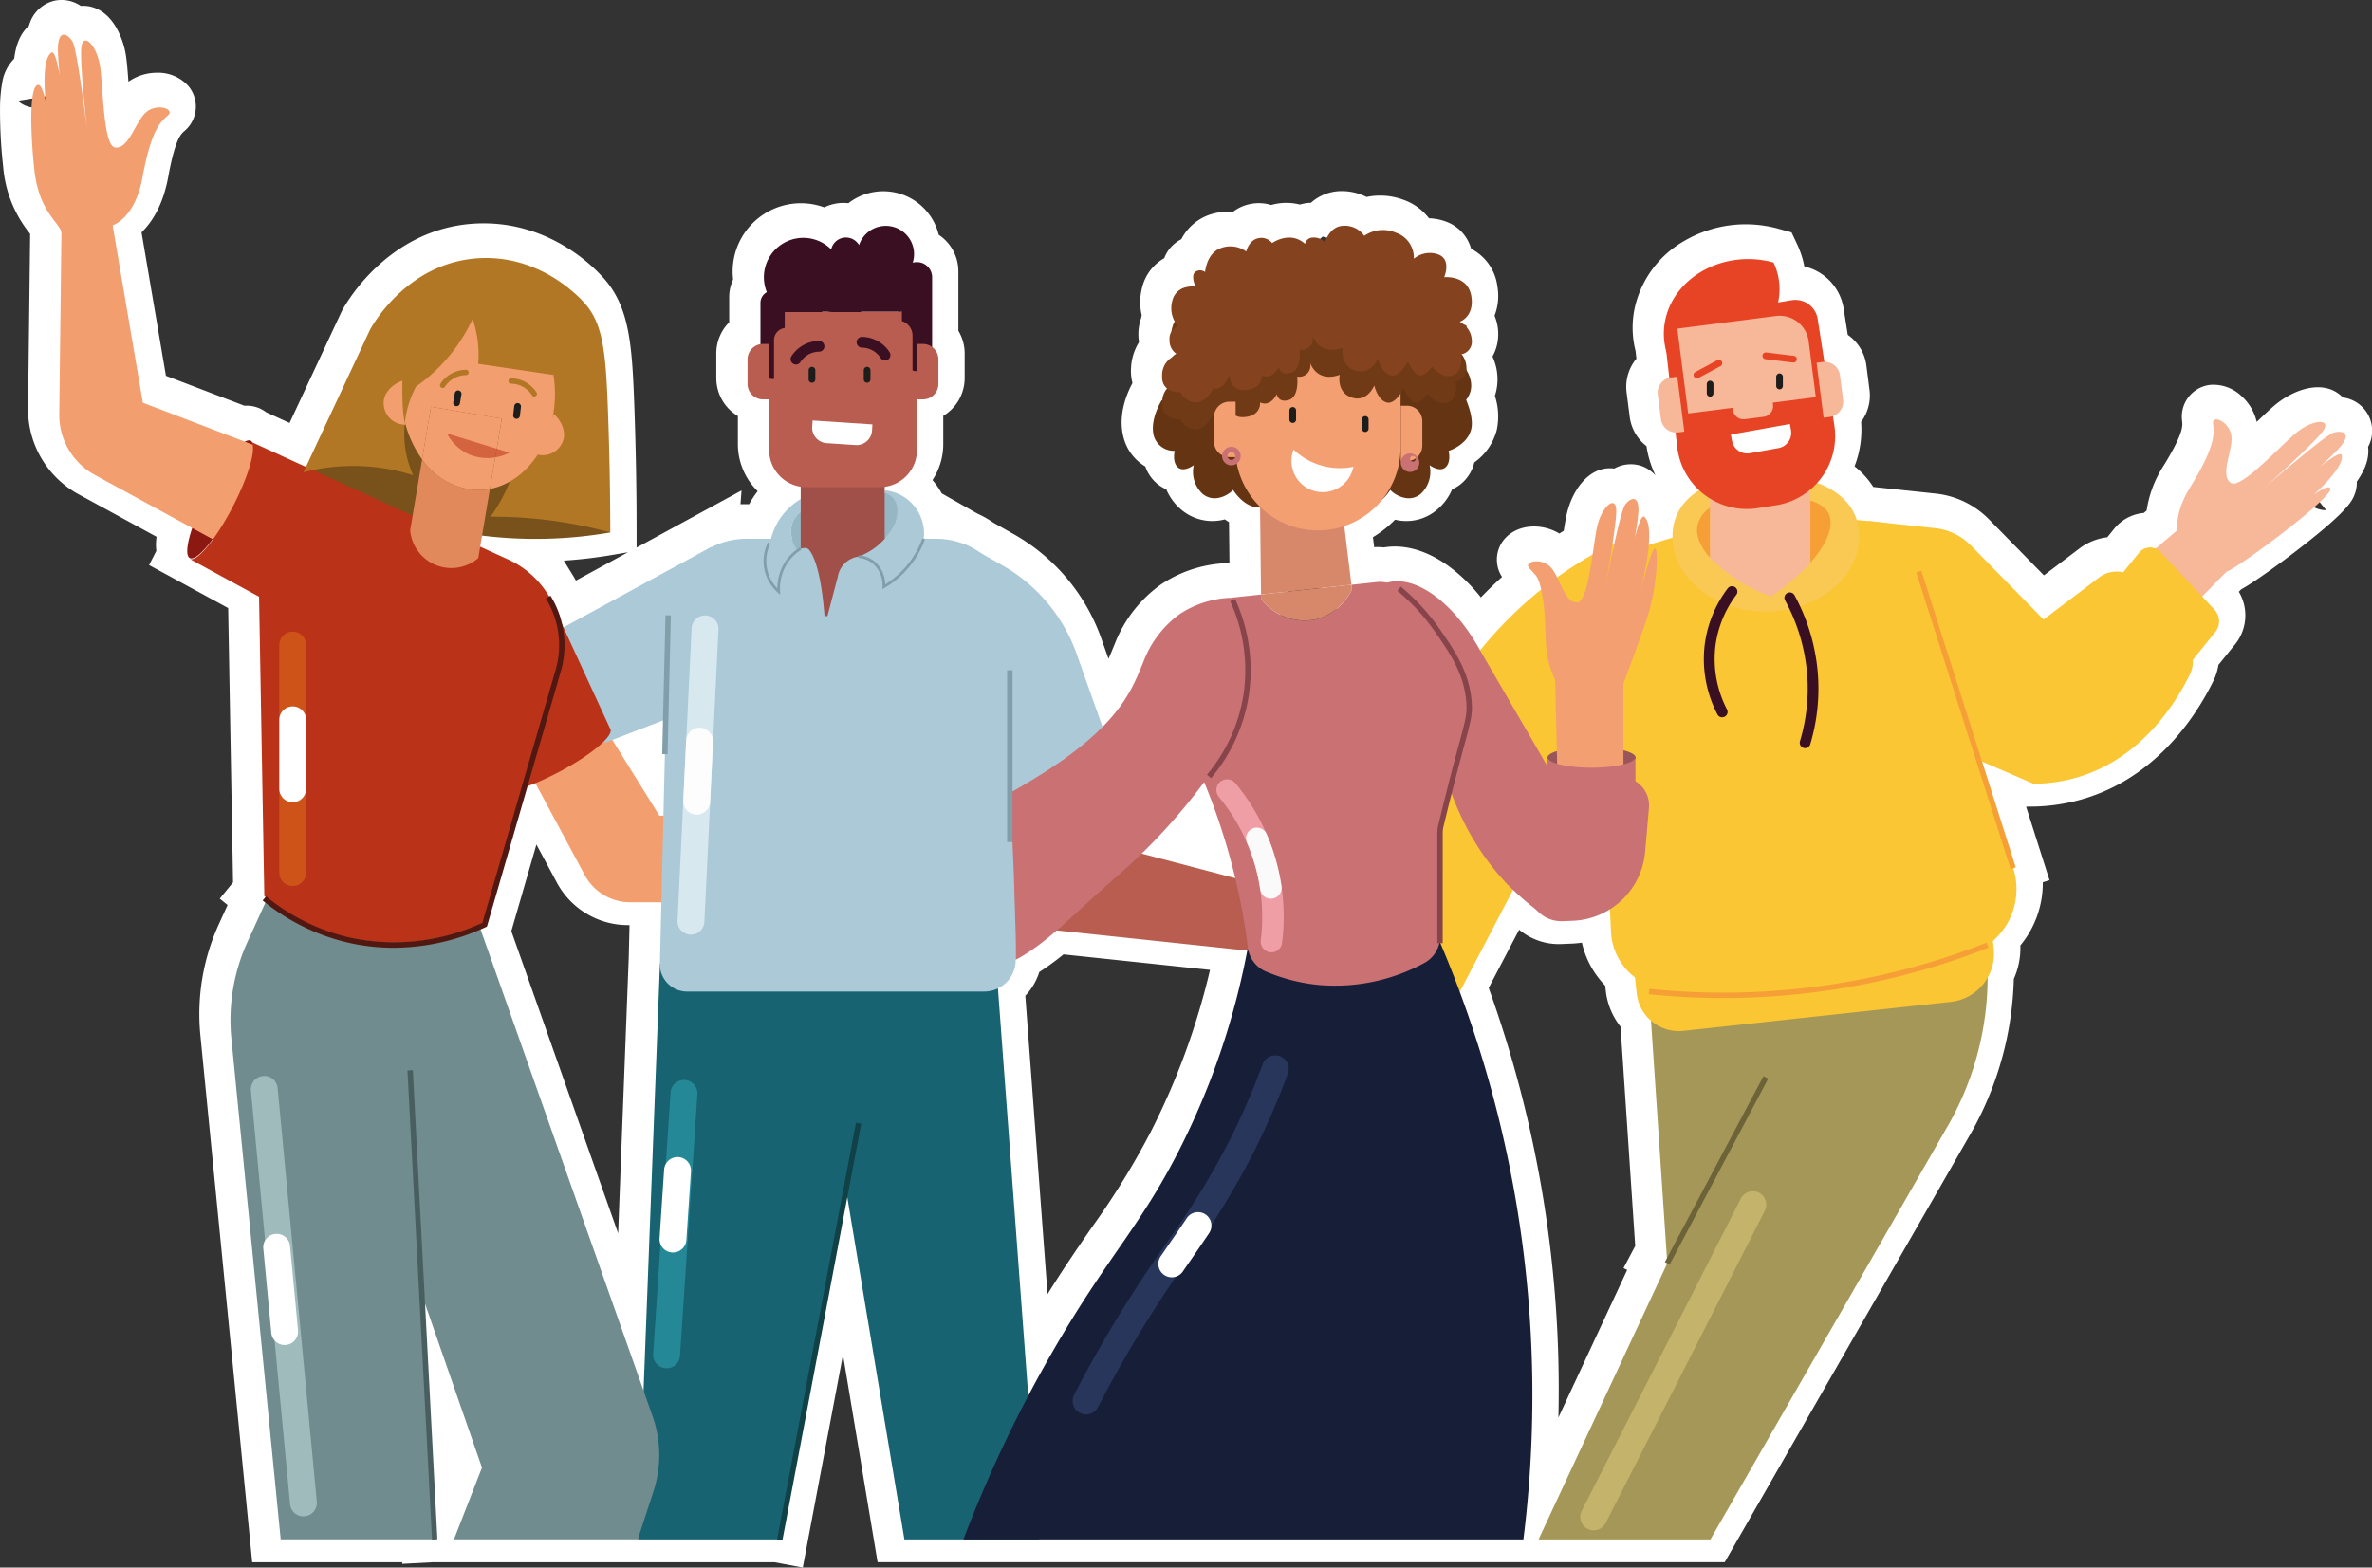 <svg id="Group_13591" data-name="Group 13591" xmlns="http://www.w3.org/2000/svg" xmlns:xlink="http://www.w3.org/1999/xlink" width="425.97" height="281.573" viewBox="0 0 425.97 281.573">
  <rect x="0" y="0" width="425.97" height="281.573" fill="#333333" stroke="none"/>
  <defs>
    <clipPath id="clip-path">
      <rect id="Rectangle_9528" data-name="Rectangle 9528" width="425.97" height="281.573" fill="none"/>
    </clipPath>
    <clipPath id="clip-path-3">
      <rect id="Rectangle_9520" data-name="Rectangle 9520" width="11.24" height="4.444" fill="none"/>
    </clipPath>
  </defs>
  <g id="Group_13590" data-name="Group 13590" clip-path="url(#clip-path)">
    <g id="Group_13589" data-name="Group 13589" transform="translate(0 -0.001)">
      <g id="Group_13588" data-name="Group 13588" clip-path="url(#clip-path)">
        <path id="Path_24207" data-name="Path 24207" d="M144.163,281.57l-5.073-.959H77.777l-5.54.291-.012-.291H45.291l-9.308-94.651A38.954,38.954,0,0,1,39.3,166.006l1.57-3.443-1.407-1.15,2.388-2.913-.878-49.279-14.2-7.726,1.3-2.539a9.524,9.524,0,0,1-.022-1.981q.022-.27.062-.558L14.133,88.795a17.4,17.4,0,0,1-9.091-15.52l.374-31.268-.047-.059a21.86,21.86,0,0,1-4.8-12.027A90.577,90.577,0,0,1,.006,19.458,26.558,26.558,0,0,1,.4,14.839a7.765,7.765,0,0,1,2.149-4.3C2.893,7.8,3.754,5.9,5.208,4.619A6.2,6.2,0,0,1,9.762.133a6.15,6.15,0,0,1,4.748.93q.146-.01.294-.015c1.41-.034,4.077.436,6.1,3.949a14.82,14.82,0,0,1,1.775,5.414c.157,1.179.269,2.677.386,4.264a8.917,8.917,0,0,1,5.03-1.613,7.338,7.338,0,0,1,5.669,2.31,5.749,5.749,0,0,1-.591,8.119l-.119.1c-.563.5-1.611,1.434-2.835,8.148-.924,5.07-2.908,8.152-4.8,10L29.8,67.5l14.1,5.38a5.754,5.754,0,0,1,3.047.63,5.556,5.556,0,0,1,.847.539L52,75.969,61.372,55.9l.055-.1c.317-.6,7.954-14.826,24.01-15.649,12.085-.616,20.073,6.74,22.316,9.112,5.249,5.3,5.743,12.123,6.161,23.7.26,7.176.4,14.446.406,21.609v3.787L133.164,88.1l-.186,2.472c.224-.009.448-.012.673-.012h.882a17.037,17.037,0,0,1,1.532-2.334q-.344-.344-.661-.7a11.842,11.842,0,0,1-2.892-7.747V74.728a7.934,7.934,0,0,1-3.877-6.815V63.5a7.9,7.9,0,0,1,2.316-5.612V53.353a7.353,7.353,0,0,1,.706-3.143,12.256,12.256,0,0,1,16.368-12.965,7.8,7.8,0,0,1,3.443-.8,7.959,7.959,0,0,1,.887.05,10.243,10.243,0,0,1,16.226,5.681,7.873,7.873,0,0,1,3.526,6.563V59.42a7.919,7.919,0,0,1,1.131,4.071V67.9a7.933,7.933,0,0,1-3.844,6.795v5.067a11.782,11.782,0,0,1-1.937,6.473,13.077,13.077,0,0,1,1.656,2.384l6.416,3.638a18.8,18.8,0,0,1,2.84,1.61l3.96,2.238a34.947,34.947,0,0,1,15.441,18.562l1.3,3.667c.249-.56.477-1.109.7-1.656q.172-.423.344-.832l.072-.172a23.616,23.616,0,0,1,8.322-10.71,22.831,22.831,0,0,1,11.641-3.806c.15-.022.3-.043.446-.059l.193-.021-.081-7.287c-.256-.157-.506-.323-.745-.5a8.651,8.651,0,0,1-7.787-1.711,9.739,9.739,0,0,1-2.732-3.689,6.6,6.6,0,0,1-1.792-1.141,6.994,6.994,0,0,1-1.97-2.958,8.509,8.509,0,0,1-3.96-5.42c-.983-4,.739-7.886,1.651-9.567a8.719,8.719,0,0,1-.257-2.765,9.628,9.628,0,0,1,1.434-4.583,8.655,8.655,0,0,1-.112-1.713,8.461,8.461,0,0,1,.478-2.57c.033-.184.072-.367.115-.549a10.436,10.436,0,0,1,.122-5.165,8.264,8.264,0,0,1,3.927-5.079,6.088,6.088,0,0,1,1.637-2.426,6.475,6.475,0,0,1,1.429-.99,9.02,9.02,0,0,1,5.151-4.424,10.349,10.349,0,0,1,4.109-.482,7.405,7.405,0,0,1,2.987-1.388,7.688,7.688,0,0,1,3.892.147,9.889,9.889,0,0,1,5.154-.079,7.712,7.712,0,0,1,1.183-.255,6.981,6.981,0,0,1,.8-.062,8.22,8.22,0,0,1,5.492-2.1,9.833,9.833,0,0,1,4.493,1.059,11.951,11.951,0,0,1,6.513.461,9.9,9.9,0,0,1,4.7,3.359,9.732,9.732,0,0,1,2.856.53,7.243,7.243,0,0,1,4.344,3.923,7.607,7.607,0,0,1,.37,1.033,8.817,8.817,0,0,1,4.674,6.461c.046.267.1.6.133.964a9.823,9.823,0,0,1-.606,4.6,8.368,8.368,0,0,1,.654,3.655,8.044,8.044,0,0,1-.993,3.615l.015.16a9.686,9.686,0,0,1,.391,6.962,11.809,11.809,0,0,1,.334,6.13,10.328,10.328,0,0,1-4.03,5.826,7.108,7.108,0,0,1-2.185,3.68,6.618,6.618,0,0,1-1.792,1.141,9.741,9.741,0,0,1-2.732,3.689,8.488,8.488,0,0,1-6.952,1.894c-.191-.033-.382-.071-.573-.117a19.947,19.947,0,0,1-3.973,3.142l.219,1.794a10.457,10.457,0,0,1,1.752.045c3.627-.616,7.654.517,11.49,3.257a30.181,30.181,0,0,1,5.926,5.719q1.842-1.906,3.8-3.672a5.681,5.681,0,0,1,.757-7.151c2.364-2.343,6.444-2.512,9.529-.644q.394-.25.8-.5c.15-.983.3-1.894.46-2.663.918-4.414,3.934-8.962,8.4-8.532a1.359,1.359,0,0,1,.2.024,6.079,6.079,0,0,1,4.688-.532,5.985,5.985,0,0,1,2.723,1.77,18.362,18.362,0,0,1-1.592-5.1l-.024-.172a7.931,7.931,0,0,1-3.011-5.244l-.561-4.38a7.92,7.92,0,0,1,1.765-6.089L293.711,63a16.844,16.844,0,0,1-.09-7.919,18.466,18.466,0,0,1,8.871-11.822,21.864,21.864,0,0,1,14.9-2.622c.689.121,1.377.277,2.05.465l2.29.634,1.009,2.15a16.627,16.627,0,0,1,1.289,3.972,9.25,9.25,0,0,1,7.058,7.575l.74,4.715c.2.138.388.282.573.437a7.909,7.909,0,0,1,2.77,5.07l.561,4.379a7.92,7.92,0,0,1-1.508,5.743,18.177,18.177,0,0,1-1.183,7.986,14.849,14.849,0,0,1,3.366,3.7l.707.078,10.5,1.117a15.778,15.778,0,0,1,9.58,4.633l9.861,10.054,6.37-4.82a10.319,10.319,0,0,1,5.012-2.023l1.241-1.536a7.737,7.737,0,0,1,5.308-2.827l.516-.437a20.133,20.133,0,0,1,3.028-8.026c3.584-5.809,3.431-7.2,3.347-7.955l-.017-.157a5.751,5.751,0,0,1,4.992-6.427,7.308,7.308,0,0,1,5.757,2.078,8.9,8.9,0,0,1,2.658,4.566c1.15-1.1,2.238-2.14,3.14-2.911,3.522-3,8.818-4.8,12.123-1.682.071.067.139.136.208.207a6.03,6.03,0,0,1,4.529,8.868c.231,1.942-.412,3.96-2.031,6.244a5.645,5.645,0,0,1-.326,2.13c-.434,1.221-1.086,3.063-10.582,10.347-2.185,1.677-4.431,3.318-6.323,4.622-1.691,1.165-2.772,1.839-3.526,2.252l-.424.434a8.28,8.28,0,0,1-.654,9.424l-3.007,3.719a9.89,9.89,0,0,1-.887,2.823c-2.978,6.094-9.883,16.93-22.683,21.031a33.833,33.833,0,0,1-10.014,1.594l-.956.01,4.2,13.2-1.205.382a17.572,17.572,0,0,1-4.027,11.345,13.7,13.7,0,0,1-1.176,6.017,59.33,59.33,0,0,1-7.477,27.311l-.031.055L309.725,280.61H157.6l-6.215-37.253Zm139.8-11.288h19.767l41.44-72.195a48.989,48.989,0,0,0,6.172-23.537v-1.367l.688-1.186a3.523,3.523,0,0,0,.451-2.145l-.436-4.022,2.016-1.77a7.219,7.219,0,0,0,2.123-7.615l-1.567-4.924.46-.146-7.919-24.883,18.593,8.031a23.328,23.328,0,0,0,5.919-1.071c9.083-2.911,14.225-11,16.5-15.628l-.172-1.969,4.219-5.218-4.33-4.626,8.72-8.931.962-.313a94.464,94.464,0,0,0,8.179-5.76q1.336-1.021,2.436-1.894l-1-1.133c-.081.064-.162.129-.243.191A16.249,16.249,0,0,1,403.8,90.21a6.333,6.333,0,0,1-6.561-.3c-.088-.06-.172-.127-.276-.2a7.435,7.435,0,0,0-1.234,4.04l.21,2.631L387.6,103.49,386.466,103l-3.646,4.509-3.161-.744-13.614,10.305-16.224-16.546a5.433,5.433,0,0,0-3.3-1.594l-10.565-1.123c-.456-.053-.93-.1-1.406-.15-.64-.064-1.291-.121-1.933-.172l-3.484-.269-1.047-3.335c-.444-1.42-1.785-2.56-3.985-3.39l-6.979-2.636,4.924-5.605a7.768,7.768,0,0,0,1.8-6.361l-.905-5.771,2.293-.749-.029-.226-2.4.1-1.747-11.119-8.831,1.439,1.615-7.418a5.955,5.955,0,0,0,.138-1.513,11.388,11.388,0,0,0-6.242,1.529,8.251,8.251,0,0,0-4.039,5.2,6.653,6.653,0,0,0,.079,3.285l.11.393L305,70.8l-2.374.551.022.172,2.441.048.832,7.231a7.812,7.812,0,0,0,2.345,4.423l4.884,4.61-5.705,3.538a4.242,4.242,0,0,0-2.362,3.9v.107l.088,4.058-3.879,1.069c-1.355.374-2.713.783-4.039,1.215l-7.356,2.4.172-2.18-.308.155-1.627.93a66.714,66.714,0,0,0-5.914,3.8l-1.367.985-1.29,1.033q-.436.344-.876.715a66.57,66.57,0,0,0-9.3,9.434l-4.82,5.981-3.714-6.729A25.188,25.188,0,0,0,254.02,110c-2.028-1.451-3.379-1.6-3.858-1.453l-1.348.4-1.365-.344a.3.3,0,0,0-.086,0l-9.6,1.033-2.41-19.772,3.991-1.343a9.66,9.66,0,0,0,4.485-3.15l.238-.3.277-.258a3.572,3.572,0,0,0,.461-.559l4.132-7.544-2.894-8.7,9.751,7.575L258.174,75a2.746,2.746,0,0,0,.517-.282,9.143,9.143,0,0,0-.613-2l-1.131-2.768,1.506-1.933-.928-1.55.145-1.033L252.3,59.268l1.894-.374-5.044-2.41-1.832,1.694.973-12.616a1.433,1.433,0,0,0-.658-.051l-4.4,3.732-3.109-5.285c.107.183.418.7.807.733a2.015,2.015,0,0,0,1.534-.7,1.157,1.157,0,0,1,.048-.16l-4.993-1.345-3.787,3.5a2.516,2.516,0,0,0,2.266.776,3.775,3.775,0,0,0,3.075-3.443l-1.073,10.068-7.144-6.464-3.531,2.982-.828,3.615-5.385-4.557-.086,3.25,2.5,4.807-2.62-.4-.036,1.331-2.216-1.673-2.7-.411.561,1.033-1.448,2.252,5.681,4.028-6.241,3.19,1.926,1.537-3.044,3.75-.381,2.875,3.218-.255,7.824-5.9-2.775,8.32,4.132,7.544a3.583,3.583,0,0,0,.6.671l4.92-.16.288,25.579-9.5,1.024-.057.012-4.132.967-.133-.3a11.083,11.083,0,0,0-3.068,1.443,13.555,13.555,0,0,0-4.612,6.148l-.095.224q-.16.379-.322.773a35.032,35.032,0,0,1-8.091,12.5l-5.788,5.853-7.4-20.863a24.607,24.607,0,0,0-10.846-13.06l-4.347-2.456-.215-.153a8.507,8.507,0,0,0-1.506-.861l-.207-.088a8.5,8.5,0,0,0-3.223-.63h-3.476l-4.411-2.205.516-3.677a1.474,1.474,0,0,0,.017-.217,2.641,2.641,0,0,0-2.395-2.644l-4.674-.446V81.848l4.495-.587a1.506,1.506,0,0,0,1.3-1.493V65.509h3.844v-.8l-1.131-.831V52.017l-.26.077v7.978H154.19V53.93l-1.658-2.875-.658,3.051-3.111-3.116v9.083h-1.482V49.743h.239l-2.35-2.355a1.913,1.913,0,0,0-3.125,2.066L143.8,53.73l-2.512,1.377V65.149l-2.188.358h3.75v14.26a1.513,1.513,0,0,0,1.274,1.489l4.39.665v9.594l-2.529,1.5a6.423,6.423,0,0,0-2.946,3.949l-.974,3.92h-8.4a8.814,8.814,0,0,0-4.023.959l-1.6.807L98.365,118.8l-2.754-5.979-.121-.541a11.244,11.244,0,0,0-.308-1.123l-1.456-2.477A11.225,11.225,0,0,0,88.7,104.14l-8.654-3.96,1.815-10.763,4.9.6a74.28,74.28,0,0,0,17.215.085c-.048-5.58-.172-11.19-.375-16.758-.391-10.777-.883-14.5-3.2-16.826l-.114-.115c-1-1.062-6.37-6.334-14.31-5.924a17.576,17.576,0,0,0-11.249,4.993,22.714,22.714,0,0,0-4.108,5.075l-13.6,29.094L44.289,83.814,44,83.986,20.606,75.062,15.689,46.167l-.325,27.243a7.1,7.1,0,0,0,3.706,6.327l17.2,9.372,9.173,5.01-3.023,4.146,8.78,4.776L52.15,157.4l2.374,1.921-1.875,2.29-3.96,8.694a28.6,28.6,0,0,0-2.438,14.657l8.4,85.334H72.676l-3.839-73.226,22.79,65.6-2.964,7.606h28.622L79.411,163.064l3.31-1.439,7.351-25.4,2.444-.905c.4-.146.809-.308,1.228-.48l4.318-1.79,11.056,20.6a4.156,4.156,0,0,0,3.667,2.195h10.861l-.391,16.4-3.777,98.035h16.31L152.027,184.4l14.327,85.885H268.542a202.77,202.77,0,0,0-11.667-91.4l-.8-2.154,13.817-26.448,4.967,4.776a43.231,43.231,0,0,0,3.714,3.149l.439.334.358.42a.761.761,0,0,0,.627.277l1.816-.074a8.4,8.4,0,0,0,4.132-1.279l7.489-4.7.608,12.846a5.853,5.853,0,0,0,2.3,4.39l1.758,1.346.544,5.029a2.409,2.409,0,0,0,.82,1.574l1.611,1.408,2.868,42.867,1.792.95Zm-16.622-92.828a212.969,212.969,0,0,1,12.521,77.17l12.35-26.512-.654-.344,2.1-3.96-2.636-39.391a12.729,12.729,0,0,1-2.66-6.508l-.093-.861a16.15,16.15,0,0,1-4.183-7.723,18.251,18.251,0,0,1-1.865.172l-1.816.074a11.03,11.03,0,0,1-7.587-2.582Zm-175.514-10.2,19.18,54.284,1.908-49.651.136-5.717h-.291A14.471,14.471,0,0,1,100,158.528l-3.669-6.834Zm9.424-66.553,1.549,2.515c.217.344.423.709.62,1.071L112.76,99.2l-2.734.465A85.482,85.482,0,0,1,101.255,100.7ZM294.7,96.886a4.749,4.749,0,0,0,.95-.084l-.172-.546-.6-.127c-.062.239-.121.492-.181.757Zm118.272-9.341a4.972,4.972,0,0,0,.74,1.894,4.743,4.743,0,0,0,4.008,2.2h.019l-3.887-4.82ZM10.388,22.808c.072,1.722.215,3.753.458,6.008A11.739,11.739,0,0,0,13.6,35.692c.14.184.281.368.42.558l-.055-.327,3.972-1.336c.251-.181,1.341-1.107,2-4-.122-.009-.236-.021-.344-.034a6.342,6.342,0,0,1-5.073-4.173,16.355,16.355,0,0,1-.98-3.624c-.017-.1-.034-.2-.05-.3ZM3.2,18.106a4.741,4.741,0,0,0,4.462,1.061,4.539,4.539,0,0,0,1.808-.945c-.05-.368-.1-.737-.151-1.1ZM180.41,268.022l-7.048-94.659,3.164-1.53a.484.484,0,0,0,.274-.418v-.045l-.047-5.184,3.932-.05a40.316,40.316,0,0,0,5.292-3.985l1.694-1.46,42.006,4.448-1.055,5.509a139.631,139.631,0,0,1-12.769,37.347,149.488,149.488,0,0,1-11.285,18.335c-3.007,4.356-6.117,8.859-9.94,15.282-2.019,3.392-3.982,6.9-5.834,10.427Zm3.719-89.159,3.991,53.587c2.985-4.791,5.592-8.566,7.948-11.98A139.134,139.134,0,0,0,206.655,203.3,128.744,128.744,0,0,0,217.3,174.218l-26.317-2.787a46.332,46.332,0,0,1-4.345,3.168A10.925,10.925,0,0,1,184.129,178.863Zm44.28-15-33.959-8.919,6.542-6.37a101.713,101.713,0,0,0,10.673-12.2l5.439-7.332,3.483,8.435a121.19,121.19,0,0,1,4.841,14.156c.344,1.252.675,2.546.987,3.849ZM123.754,150.688l-8.692-.131-13.211-21.289,22.13-8.542-.2,8.646.482.012Z" transform="translate(0 0.003)" fill="#fff"/>
        <path id="Path_24208" data-name="Path 24208" d="M300.553,352.628a78.6,78.6,0,0,0,55.1,10.8l-8.3-26.181-7.09-10.157-25.214,5.721Z" transform="translate(-246.058 -267.786)" fill="#79511a"/>
        <path id="Path_24209" data-name="Path 24209" d="M495.583,276.487a15.4,15.4,0,0,1,6.647,3.787c3.787,3.8,4.3,8.837,4.712,20.292.286,7.911.394,15.1.4,21.428a80.176,80.176,0,0,0-21.509-2.82,28.962,28.962,0,0,0,5.036-11.929q2.355-15.375,4.712-30.759" transform="translate(-397.746 -226.355)" fill="#b27724"/>
        <path id="Path_24210" data-name="Path 24210" d="M635.706,954.786l-3.973,103.4H657.2l11.967-62.563,10.438,62.563h24.166l-7.583-101.862Z" transform="translate(-517.19 -781.669)" fill="#176372"/>
        <path id="Path_24211" data-name="Path 24211" d="M532.648,410.164c1.3,1.079,2.393,3.324,1.57,5.048a3.873,3.873,0,0,1-5.077,2.042c1.353-1.48,3.3-6.543,3.507-7.089" transform="translate(-433.2 -335.795)" fill="#f39e6f"/>
        <path id="Path_24212" data-name="Path 24212" d="M237.289,860.949l-5.979,13.113a33.774,33.774,0,0,0-2.879,17.3l8.857,89.992h27.665L263.061,938.6l10.374,29.867-5.03,12.889h33.013l2.818-8.635a20.942,20.942,0,0,0-.162-13.483L271.24,866.294Z" transform="translate(-186.881 -704.846)" fill="#708c8e"/>
        <path id="Path_24213" data-name="Path 24213" d="M189.066,445.586c3.02-5.826,6.494-10.017,7.759-9.362s-.157,5.91-3.177,11.737-6.494,10.017-7.759,9.361.157-5.91,3.177-11.737" transform="translate(-151.806 -357.075)" fill="#8c1812"/>
        <path id="Path_24214" data-name="Path 24214" d="M92.583,282.72,65.116,267.742a12.271,12.271,0,0,1-6.4-10.923l.394-33.054,9.174-.943,5.438,31.943,24.759,9.448Z" transform="translate(-48.07 -182.421)" fill="#f39e6f"/>
        <path id="Path_24215" data-name="Path 24215" d="M517.842,719.234l11.1,20.678a9.327,9.327,0,0,0,8.22,4.917h16.427v-15.4l-11.235-.172-10.823-17.437Z" transform="translate(-423.95 -582.751)" fill="#f39e6f"/>
        <path id="Path_24216" data-name="Path 24216" d="M560.939,541.772l-31.807,17.315,12.693,17.877,16.914-6.528Z" transform="translate(-433.192 -443.54)" fill="#abc9d7"/>
        <path id="Path_24217" data-name="Path 24217" d="M509.157,614.62a.519.519,0,0,0-.071-.1l-10.915-23.685-4.729,29.349c-3.6,2.331-5.826,4.536-5.337,5.483.661,1.262,5.91-.188,11.72-3.237s9.994-6.538,9.331-7.807" transform="translate(-399.55 -483.705)" fill="#ba3218"/>
        <path id="Path_24218" data-name="Path 24218" d="M245.286,458.878l-46.179-21.141-.01.017c1.043.936-.382,6.025-3.3,11.651-2.968,5.728-6.37,9.871-7.692,9.388l12.418,6.759.943,53.761a37.058,37.058,0,0,0,14.883,7.413,38.216,38.216,0,0,0,24.68-2.7l13.084-45.239a16.456,16.456,0,0,0-8.828-19.913" transform="translate(-154 -358.368)" fill="#ba3218"/>
        <path id="Path_24219" data-name="Path 24219" d="M43.391,84.1l2.155-15.48s4.037-1.154,5.394-8.6c1.587-8.706,3.319-10.038,4.591-11.178s-1.966-2.221-3.913-.57-3.113,6.669-5.58,6.353c-2.1-.272-2.133-10.245-2.677-14.332s-3.149-6.568-3.405-3.531,1.033,14.657,1.033,14.657S39.254,37.142,38.4,35.629c-.668-1.177-2.367-2.41-2.613.656-.251,3.126,1.62,16.074,1.62,16.074s-1.394-15.725-2.815-14.79-1.482,5.48-.844,10.476a58.035,58.035,0,0,0,.966,6.167s-1.023-11.255-2.582-10.835-1.3,8.8-.615,15.189c.725,6.728,3.615,8.874,4.741,10.83.362,1.9,5.337,10.93,5.337,10.93Z" transform="translate(-25.357 -28.128)" fill="#f39e6f"/>
        <path id="Path_24220" data-name="Path 24220" d="M2111.518,450.545l8.759-12.944s-2.229-3.558,1.746-10c4.648-7.53,4.254-9.68,4.07-11.376s2.949-.336,3.29,2.2-2.152,7.038-.105,8.453c1.741,1.205,8.435-6.182,11.581-8.856s6.733-2.773,4.893-.344-10.577,10.2-10.577,10.2,10.846-9.446,12.5-10c1.284-.429,3.369-.2,1.5,2.238-1.906,2.491-11.961,10.86-11.961,10.86s11.56-10.751,11.989-9.105-2.563,5.063-6.384,8.348a58.553,58.553,0,0,1-4.844,3.935s8.292-7.678,9.176-6.316-16.474,14.289-18.624,14.978c-1.55,1.172-13.128,6.149-13.128,6.149Z" transform="translate(-1728.669 -340.14)" fill="#f7b799"/>
        <path id="Path_24221" data-name="Path 24221" d="M711.857,615.084H658.49a4.879,4.879,0,0,1-4.878-4.879c0-.038,0-.076,0-.113l1.484-62.57a14.1,14.1,0,0,1,14.1-13.772h34.038a13.716,13.716,0,0,1,13.714,13.592l.551,62.039a5.643,5.643,0,0,1-5.583,5.7h-.055" transform="translate(-535.102 -436.972)" fill="#abc9d7"/>
        <path id="Path_24222" data-name="Path 24222" d="M954.532,539.113l6.886,3.9a29.74,29.74,0,0,1,13.156,15.816l6.79,19.147-27.121,19.491Z" transform="translate(-781.225 -441.363)" fill="#abc9d7"/>
        <path id="Path_24223" data-name="Path 24223" d="M761.783,504.35h0a7.86,7.86,0,0,0,.362,2.355l1.369,4.343c.028-.27.7-6.227,3.326-7.5a5.394,5.394,0,0,1-.957-4.6,4.731,4.731,0,0,1,1.413-2.123h.153v-2.41a11.535,11.535,0,0,0-5.666,9.939" transform="translate(-623.661 -404.766)" fill="#abc9d7"/>
        <path id="Path_24224" data-name="Path 24224" d="M408.387,455.093q-1.071,6.37-2.147,12.739a7.429,7.429,0,0,0,12.232,4.992l2.092-12.414a11.087,11.087,0,0,1-2.092.2,12.674,12.674,0,0,1-10.085-5.517" transform="translate(-332.583 -372.577)" fill="#e2895c"/>
        <path id="Path_24225" data-name="Path 24225" d="M425.287,312.116c0-9.546-6.167-17.286-13.772-17.286s-13.773,7.747-13.773,17.286a19.818,19.818,0,0,0,3.689,11.772q.8-4.727,1.594-9.456l12.712,2.143L413.6,329.2c6.621-1.265,11.688-8.432,11.688-17.085" transform="translate(-325.625 -241.372)" fill="#f39e6f"/>
        <path id="Path_24226" data-name="Path 24226" d="M419.674,402.939q-.8,4.727-1.594,9.456a12.65,12.65,0,0,0,10.085,5.509,11.079,11.079,0,0,0,2.092-.2l2.13-12.626Z" transform="translate(-342.276 -329.88)" fill="#f39e6f"/>
        <path id="Path_24227" data-name="Path 24227" d="M1143.426,366.46s-2.138,3.4-1.426,6.3a3.769,3.769,0,0,0,3.779,2.775s-.5,2.021.57,2.97,2.851-.394,2.851-.394a5.4,5.4,0,0,0,1.568,5.134c2.352,1.975,5.2-.236,5.489-.711,0,0,3.207,5.423,7.554,2.119V359.784Z" transform="translate(-934.82 -294.549)" fill="#653413"/>
        <path id="Path_24228" data-name="Path 24228" d="M1356.54,360.387c.986-1.265,1.709-3.467-.806-6.585-2.607-3.233-4.2.1-5.034,3.1l-15.335-3.1v24.869c4.347,3.3,7.554-2.119,7.554-2.119.286.475,3.137,2.687,5.488.711a5.4,5.4,0,0,0,1.568-5.134s1.782,1.343,2.851.394.57-2.97.57-2.97,3.342-1,4.054-3.9c.377-1.532-.243-3.627-.91-5.264" transform="translate(-1093.244 -288.568)" fill="#653413"/>
        <path id="Path_24229" data-name="Path 24229" d="M876.252,485.7v17.2l4.869-4.438a6.744,6.744,0,0,0,2.2-4.982,7.821,7.821,0,0,0-7.069-7.78" transform="translate(-717.375 -397.631)" fill="#abc9d7"/>
        <path id="Path_24230" data-name="Path 24230" d="M867.7,496.429a6.62,6.62,0,0,0,1.882-2.851c.22-.678.916-2.813-.284-4.331a3.443,3.443,0,0,0-1.6-1.091l-1.894.472Z" transform="translate(-708.824 -399.645)" fill="#95b7c4"/>
        <path id="Path_24231" data-name="Path 24231" d="M784.92,507.657a4.731,4.731,0,0,0-1.413,2.123,5.406,5.406,0,0,0,.957,4.6,2.3,2.3,0,0,1,.6-.2,2.471,2.471,0,0,1,1.033.035v-6.559Z" transform="translate(-641.285 -415.611)" fill="#95b7c4"/>
        <path id="Path_24232" data-name="Path 24232" d="M793.03,470.817v13.165c.181-.04.368-.074.563-.105a1.033,1.033,0,0,1,.968.365c.75.916,2.122,3.7,2.754,11.879h.516l1.863-7.074a4.385,4.385,0,0,1,3.7-3.615,4.915,4.915,0,0,1,4.569,5.421l.151-.138v-19.9Z" transform="translate(-649.242 -385.45)" fill="#a05049"/>
        <path id="Path_24233" data-name="Path 24233" d="M320.213,294.639a18.065,18.065,0,0,1,.516-15.929,30.416,30.416,0,0,0,10.157-12.158,19.892,19.892,0,0,1,1,8.071l13.506,2,5.089-13.428c-.987-1.05-7.814-8.091-18.34-7.544-13.034.668-19.4,12.314-19.7,12.889L300.5,294.111a35.6,35.6,0,0,1,19.7.525Z" transform="translate(-246.012 -209.272)" fill="#b27724"/>
        <path id="Path_24234" data-name="Path 24234" d="M1261.854,474.8H1247.7l.232,20.693,16.234-1.751Z" transform="translate(-1021.473 -388.715)" fill="#d7886b"/>
        <path id="Path_24235" data-name="Path 24235" d="M761.783,308.683h26.553v24.861a6.671,6.671,0,0,1-6.671,6.671H768.454a6.671,6.671,0,0,1-6.671-6.671Z" transform="translate(-623.661 -252.714)" fill="#b85d50"/>
        <path id="Path_24236" data-name="Path 24236" d="M1234.059,317.352h8.5a10.591,10.591,0,0,1,10.591,10.591v12.3a14.841,14.841,0,1,1-29.683,0v-12.3a10.591,10.591,0,0,1,10.591-10.591" transform="translate(-1001.635 -259.811)" fill="#f39f72"/>
        <path id="Path_24237" data-name="Path 24237" d="M1350.914,569.893a72.862,72.862,0,0,1,18.156-22.637,71.789,71.789,0,0,1,13.988-9.074q-1.048,15.812-2.094,31.625l-28.871,55.262-16.728-28.846q7.772-13.172,15.549-26.329" transform="translate(-1093.244 -440.601)" fill="#fac633"/>
        <path id="Path_24238" data-name="Path 24238" d="M781.294,230.39a2.693,2.693,0,0,0-.768.112,5.075,5.075,0,0,0-9.641-3.173,2.711,2.711,0,0,0-5,.778,7.076,7.076,0,0,0-11.557,7.68,2.2,2.2,0,0,0-1.146,1.93v11.466a2.192,2.192,0,0,0,2.438,2.183V244.4a2.2,2.2,0,0,1,1.956-2.183v-2.849a7.075,7.075,0,0,0,6.766-.088h1.482v3.564a2.713,2.713,0,0,0,5.426,0v-3.564h7.336v1.708a2.712,2.712,0,0,1,1.907,2.591v6.278a2.717,2.717,0,0,0,3.517-2.582v-14.16a2.711,2.711,0,0,0-2.7-2.722Z" transform="translate(-616.618 -183.305)" fill="#3a0f21"/>
        <rect id="Rectangle_9519" data-name="Rectangle 9519" width="16.346" height="6.618" transform="translate(140.954 56.059)" fill="#b85d50"/>
        <path id="Path_24239" data-name="Path 24239" d="M784.013,341.992a.964.964,0,0,1-.809-1.489,5.977,5.977,0,0,1,4.993-2.746.966.966,0,0,1,0,1.93,4.041,4.041,0,0,0-3.388,1.866.969.969,0,0,1-.8.439" transform="translate(-641.07 -276.516)" fill="#3a0f21"/>
        <path id="Path_24240" data-name="Path 24240" d="M853.554,338a.964.964,0,0,1-.809-.439,4.045,4.045,0,0,0-3.39-1.866.966.966,0,0,1,0-1.93,5.971,5.971,0,0,1,4.993,2.744.964.964,0,0,1-.809,1.491Z" transform="translate(-694.597 -273.251)" fill="#3a0f21"/>
        <path id="Path_24241" data-name="Path 24241" d="M801.5,366.476a.6.6,0,0,1-.6-.6v-1.651a.6.6,0,0,1,1.205,0v1.651a.6.6,0,0,1-.6.6" transform="translate(-655.687 -297.725)" fill="#1d1d1b"/>
        <path id="Path_24242" data-name="Path 24242" d="M856.1,366.277a.6.6,0,0,1-.6-.6v-1.651a.6.6,0,1,1,1.205,0v1.651a.6.6,0,0,1-.6.6" transform="translate(-700.383 -297.527)" fill="#1d1d1b"/>
        <path id="Path_24243" data-name="Path 24243" d="M1005.311,902.039a134.58,134.58,0,0,1-12.4,36.5c-6.688,13.084-12.134,18.323-21.065,33.324a235.974,235.974,0,0,0-17.608,36.468h100.563a207.946,207.946,0,0,0-18.19-114.44Z" transform="translate(-781.225 -731.812)" fill="#171f38"/>
        <path id="Path_24244" data-name="Path 24244" d="M1010.547,855.123l45.764,4.846-4.4-12.812-22.645-5.948Z" transform="translate(-827.32 -688.685)" fill="#b85d50"/>
        <path id="Path_24245" data-name="Path 24245" d="M1283.182,452.748a5.609,5.609,0,0,1-3.838-6.942h0l.143-.5a12.079,12.079,0,0,0,10.781,3.1l-.145.5a5.609,5.609,0,0,1-6.938,3.845h0" transform="translate(-1047.2 -364.563)" fill="#fff"/>
        <path id="Path_24246" data-name="Path 24246" d="M743.167,340.766h1.11v9.949h-1.11a2.766,2.766,0,0,1-2.766-2.766h0v-4.416A2.767,2.767,0,0,1,743.167,340.766Z" transform="translate(-606.155 -278.979)" fill="#b85d50"/>
        <path id="Path_24247" data-name="Path 24247" d="M909.162,350.715h-1.11v-9.949h1.11a2.767,2.767,0,0,1,2.766,2.767v4.416A2.766,2.766,0,0,1,909.162,350.715Z" transform="translate(-743.408 -278.979)" fill="#b85d50"/>
        <path id="Path_24248" data-name="Path 24248" d="M1000.207,627.285c19.435-10.8,21.692-18.107,23.971-23.5a18.718,18.718,0,0,1,6.542-8.625,17.884,17.884,0,0,1,9.057-2.918c1.272,2.791,1.247,7.389,1.378,13.206.191,8.5-2.533,15.007-4.951,18.391a106.506,106.506,0,0,1-16.978,18.627c-7.273,6.29-12.261,11.8-17.976,14.805.007-9.549-.513-20.712-1.042-29.991" transform="translate(-818.855 -484.863)" fill="#ca7174"/>
        <path id="Path_24249" data-name="Path 24249" d="M1224.112,598.2c-.36-5.337-3.085-9.265-5.681-13a38.136,38.136,0,0,0-6.886-7.514,5.381,5.381,0,0,0-4.024-1.205l-4.534.489.1.818a9.981,9.981,0,0,1-6.423,5.392,9.767,9.767,0,0,1-9.9-3.7v-.756l-4.858.516a5.4,5.4,0,0,0-4.693,4.211L1173.1,602.2a5.372,5.372,0,0,0,.42,3.517,115.551,115.551,0,0,1,10.872,36.438,5.4,5.4,0,0,0,3.271,4.3,32.269,32.269,0,0,0,9.556,2.41,33.6,33.6,0,0,0,18.834-3.948,5.4,5.4,0,0,0,2.858-4.763V621.566a5.334,5.334,0,0,1,.15-1.257c.317-1.322.754-3.128,1.288-5.256,3.221-12.9,3.973-13.79,3.767-16.858" transform="translate(-960.294 -471.929)" fill="#ca7174"/>
        <path id="Path_24250" data-name="Path 24250" d="M1258.9,585.486a9.974,9.974,0,0,0,6.423-5.392l-.1-.818-16.234,1.751v.756a9.792,9.792,0,0,0,9.911,3.7" transform="translate(-1022.53 -474.244)" fill="#d7886b"/>
        <path id="Path_24251" data-name="Path 24251" d="M1653.832,576.446a12.369,12.369,0,0,1-9.414,15.893c-8.4,1.637-17.42,3.068-27.018,4.147-8.528.961-16.663,1.549-24.343,1.857a11.032,11.032,0,0,1-11.46-10.5q-1.55-32.813-3.1-65.627a96.591,96.591,0,0,1,52.612-7.739,4.993,4.993,0,0,1,4.1,3.443Z" transform="translate(-1292.294 -420.497)" fill="#fac633"/>
        <path id="Path_24252" data-name="Path 24252" d="M1353.5,578.808a7.34,7.34,0,0,1,3.692-2.715c4.919-1.47,11.913,3.347,16.821,12.373l20.278,34.9c-2.908,4.244-5.337,8.73-8.243,12.974a49.95,49.95,0,0,1-7.32-6.136c-9.737-10.265-12.223-22.631-12.969-29Z" transform="translate(-1108.091 -471.425)" fill="#ca7174"/>
        <path id="Path_24253" data-name="Path 24253" d="M1517.759,795.625l-1.816.074a5.944,5.944,0,0,1-6.168-5.509l-.861-11.96a7.859,7.859,0,0,1,7.276-8.4q.281-.02.562-.02h9.592a5.1,5.1,0,0,1,5.105,5.1q0,.225-.02.448l-.689,7.9a13.574,13.574,0,0,1-12.982,12.369" transform="translate(-1235.308 -630.231)" fill="#ca7174"/>
        <path id="Path_24254" data-name="Path 24254" d="M1540.575,740.014c4.378,0,7.928.859,7.928,1.92s-3.549,1.919-7.928,1.919-7.928-.859-7.928-1.919,3.55-1.92,7.928-1.92" transform="translate(-1254.755 -605.838)" fill="#995559"/>
        <path id="Path_24255" data-name="Path 24255" d="M1540.329,657.593l.437,18.641,11.824-.241V658.431l-4.715-4.4Z" transform="translate(-1261.045 -535.443)" fill="#f39f72"/>
        <path id="Path_24256" data-name="Path 24256" d="M1539.86,753.519c-3.87,0-7.089-.671-7.787-1.56h-.251v8.413h15.957v-8.413h-.143c-.694.888-3.913,1.56-7.776,1.56" transform="translate(-1254.08 -615.617)" fill="#ca7174"/>
        <path id="Path_24257" data-name="Path 24257" d="M1522.71,541.083l-4.419-14.193a19.821,19.821,0,0,1-1.1-2.987c-.7-2.5-.475-3.615-.786-8.646,0,0-.389-6.3-1.817-7.38,0,0-.382-.487-.94-1.064-1.126-1.167,2.019-1.969,3.751-.269s2.488,6.542,4.848,6.409c2.01-.11,2.735-9.563,3.534-13.4s3.443-6.008,3.474-3.111-2,13.824-2,13.824,2.637-13.416,3.557-14.791c.714-1.069,2.41-2.116,2.431.8.021,2.982-2.653,15.127-2.653,15.127s2.41-14.805,3.7-13.826,1.033,5.3.072,9.985-1.343,5.779-1.343,5.779c2.083-8.343,2.88-10.157,3.208-10.092.573.1.49,6.118-1.271,12-.329,1.1-.952,2.828-2.2,6.289-.919,2.544-1.7,4.648-2.248,6.092-.475,1.78-5.812,9.985-5.812,9.985Z" transform="translate(-1239.006 -404.742)" fill="#f39f72"/>
        <path id="Path_24258" data-name="Path 24258" d="M1205.723,320.692a2.286,2.286,0,0,1-1.932,2.46s.517,3.077-1.434,3.787-3.66-1.577-3.66-1.577-1.111,1.739-2.219,1.577-2.026-2.551-2.026-2.551-1.438,3-3.07,2.551-2.222-3.056-2.222-3.056-1.24,3.111-4.048,2.171-2.155-4.092-2.155-4.092-3.787,1.7-5.354-2.195a1.979,1.979,0,0,1-2.29,2.522s.456,3.615-1.5,4.2-2.153-1.055-2.153-1.055-1.047,2.393-3.006,1.5c0,0,.262,2.388-2.808,2.634s-2.875-2.942-2.875-2.942-.847,3.076-2.873,2.661c0,0-1.112,2.336-2.941,2.483s-2.873-1.811-2.873-1.811-3.4.251-3.2-3.025a3.679,3.679,0,0,1,2.808-3.708,2.9,2.9,0,0,1-1.5-2.755,2.31,2.31,0,0,1,1.5-2.388,5.044,5.044,0,0,1-.98-4.707,3.169,3.169,0,0,1,2.389-2.334s-2.05,5.018,3.424,4.836c0,0-1.205,2.438-.577,3.087s1.787.246,1.787.246a2.933,2.933,0,0,0,2.938,1.5c2.019-.288,2.82-2.71,2.82-2.71s-.344-2.247,1.327-2.706a3.7,3.7,0,0,1,3.111.806,2.563,2.563,0,0,1,2.15-1.439c1.419.059,2.371,1.722,2.371,1.722s.878-3,3.595-3.228,5.2,3.861,5.2,3.861.591-2.074,1.873-2.421,2.72,1.276,2.72,1.276a4.769,4.769,0,0,1,4.151-1.62c2.593.346,3.8,3.687,3.8,3.687s.689-2.365,2.477-2.593,2.016.525,2.016.525,1.565-4.044,5.208-2.765c.325,3.321-2.1,4.171-2.1,4.171a3.885,3.885,0,0,1,2.124,3.409" transform="translate(-942.366 -254.65)" fill="#703a16"/>
        <path id="Path_24259" data-name="Path 24259" d="M2111.518,521.5l10.935-9.319,6.069,9.8-7.9,8.093Z" transform="translate(-1728.669 -419.319)" fill="#f7b799"/>
        <path id="Path_24260" data-name="Path 24260" d="M1206.621,244.327a2.3,2.3,0,0,1-1.966,2.453s.535,3.068-1.458,3.77-3.725-1.572-3.725-1.572-1.129,1.735-2.259,1.572-2.066-2.543-2.066-2.543-1.463,3-3.123,2.543-2.262-3.046-2.262-3.046-1.262,3.1-4.118,2.164-2.2-4.082-2.2-4.082-3.848,1.7-5.449-2.188a1.984,1.984,0,0,1-2.328,2.517s.465,3.615-1.53,4.187-2.191-1.052-2.191-1.052-1.066,2.386-3.059,1.5c0,0,.267,2.382-2.856,2.627s-2.926-2.927-2.926-2.927-.861,3.068-2.927,2.655c0,0-1.133,2.329-2.994,2.474s-2.927-1.806-2.927-1.806-3.457.251-3.257-3.016a3.7,3.7,0,0,1,2.856-3.7,2.878,2.878,0,0,1-1.525-2.742,2.319,2.319,0,0,1,1.525-2.383,4.96,4.96,0,0,1-.995-4.695,3.193,3.193,0,0,1,2.431-2.326,4.989,4.989,0,0,1,1.692-.127s-.861-1.875-.067-2.6a1.483,1.483,0,0,1,1.794,0s.267-3.464,2.927-4.331a4.845,4.845,0,0,1,4.465.647s.465-2.023,2.125-2.381a2.469,2.469,0,0,1,2.526.861s3.193-2.309,5.915.145a1.421,1.421,0,0,1,1.377-1.131,2.779,2.779,0,0,1,2.209.842s.8-2.961,3.391-2.961a4.242,4.242,0,0,1,3.653,1.806,5.877,5.877,0,0,1,5.648-.575,4.732,4.732,0,0,1,3.257,4.691,4.476,4.476,0,0,1,4.323-.794c2.526.861,1.129,4.113,1.129,4.113s4.189-.432,4.853,3.323c.033.183.06.362.074.53.331,3.312-2.135,4.161-2.135,4.161a3.854,3.854,0,0,1,2.167,3.395" transform="translate(-942.303 -183.121)" fill="#84431e"/>
        <path id="Path_24261" data-name="Path 24261" d="M1205.176,397.935h1.11v9.949h-1.11a2.767,2.767,0,0,1-2.767-2.766h0V400.7A2.767,2.767,0,0,1,1205.176,397.935Z" transform="translate(-984.394 -325.783)" fill="#f39f72"/>
        <path id="Path_24262" data-name="Path 24262" d="M1388.459,411.881h-1.11v-9.949h1.11a2.766,2.766,0,0,1,2.766,2.766v4.416A2.766,2.766,0,0,1,1388.459,411.881Z" transform="translate(-1135.802 -329.055)" fill="#f39f72"/>
        <path id="Path_24263" data-name="Path 24263" d="M1850.335,516.183l12.009,1.276a10.581,10.581,0,0,1,6.439,3.114l20.211,20.605-8.952,22.208-25.708-11.107Z" transform="translate(-1514.842 -422.591)" fill="#fac633"/>
        <path id="Path_24264" data-name="Path 24264" d="M1937.279,586.771l13.934,17.6a28.684,28.684,0,0,0,8.488-1.348c11.122-3.564,17.088-13.2,19.626-18.381a4.769,4.769,0,0,0-.482-4.974l-8.608-11.373a5.164,5.164,0,0,0-7.23-1Z" transform="translate(-1586.022 -463.583)" fill="#fac633"/>
        <path id="Path_24265" data-name="Path 24265" d="M2109.8,557.559l-6.337,7.845-12.33-15.949,4.974-6.149a2.555,2.555,0,0,1,3.853-.139l9.694,10.358a3.075,3.075,0,0,1,.146,4.034" transform="translate(-1711.979 -444.019)" fill="#fac633"/>
        <path id="Path_24266" data-name="Path 24266" d="M1690.039,481.218c0,7.466-7.506,13.519-16.766,13.519s-16.766-6.053-16.766-13.519,7.506-11.1,16.766-11.1,16.766,3.639,16.766,11.1" transform="translate(-1356.157 -384.875)" fill="#f9c953"/>
        <path id="Path_24267" data-name="Path 24267" d="M1796.354,498.183c-.289-.606-1.033-1.672-3.3-2.386v11.178c3.078-3.477,4.3-6.709,3.3-8.792" transform="translate(-1467.945 -405.901)" fill="#f69f36"/>
        <path id="Path_24268" data-name="Path 24268" d="M1680.867,506.067c-.344,1.756.48,3.787,2.279,5.8v-9.035a5.428,5.428,0,0,0-2.279,3.233" transform="translate(-1376.038 -411.662)" fill="#f69f36"/>
        <path id="Path_24269" data-name="Path 24269" d="M1711.783,482.918v-2.853h-18V484.2l17.055-1.532a9.741,9.741,0,0,1,.943.253" transform="translate(-1386.676 -393.022)" fill="#f7b799"/>
        <path id="Path_24270" data-name="Path 24270" d="M1704.709,511.88a37.927,37.927,0,0,0,7.073-6.063V494.639c-.289-.091-.6-.172-.943-.257l-17.055,1.532v9.035a28.95,28.95,0,0,0,10.925,6.931" transform="translate(-1386.676 -404.743)" fill="#f7b799"/>
        <path id="Path_24271" data-name="Path 24271" d="M1669.536,333.982l-3.7.58a12.589,12.589,0,0,1-14.208-10.722L1649.5,305.26a4.543,4.543,0,0,1,3.787-5.006l18.87-3.073a4.058,4.058,0,0,1,4.658,3.352l0,.024,2.956,18.867a12.589,12.589,0,0,1-10.234,14.559" transform="translate(-1350.393 -243.253)" fill="#e74425"/>
        <path id="Path_24272" data-name="Path 24272" d="M1668.423,264.546a11.154,11.154,0,0,0-.8-7.26q-.768-.212-1.572-.356c-8.207-1.45-16.193,3.252-17.833,10.5a11.829,11.829,0,0,0,.195,6.01,15.637,15.637,0,0,0,3.281.957c7.7,1.358,15.191-3.052,16.732-9.852" transform="translate(-1349.126 -210.129)" fill="#e74425"/>
        <path id="Path_24273" data-name="Path 24273" d="M1661.273,315.141l17.717-2.27a5.247,5.247,0,0,1,5.871,4.538l1.285,10.031-22.921,2.936-1.953-15.24Z" transform="translate(-1360.059 -256.107)" fill="#f7b799"/>
        <path id="Path_24274" data-name="Path 24274" d="M1715.754,397.672l7.209-.924.1.768a1.932,1.932,0,0,1-1.671,2.161l-3.377.433a1.932,1.932,0,0,1-2.161-1.671Z" transform="translate(-1404.662 -324.811)" fill="#f7b799"/>
        <path id="Path_24275" data-name="Path 24275" d="M1644.263,373.322l1.1-.141,1.265,9.868-1.1.141a2.767,2.767,0,0,1-3.1-2.393l-.563-4.392a2.766,2.766,0,0,1,2.393-3.1Z" transform="translate(-1344.156 -305.517)" fill="#f7b799"/>
        <path id="Path_24276" data-name="Path 24276" d="M1801.6,368.372l-1.1.141-1.264-9.872,1.1-.141a2.767,2.767,0,0,1,3.1,2.393l.561,4.38a2.767,2.767,0,0,1-2.389,3.1h0" transform="translate(-1473.011 -293.48)" fill="#f7b799"/>
        <path id="Path_24277" data-name="Path 24277" d="M1543.722,944.693l3.271,48.809-23.109,49.595h30.862l42.935-74.817a54.02,54.02,0,0,0,6.845-26.318v-5.605Z" transform="translate(-1247.581 -766.581)" fill="#a59757"/>
        <path id="Path_24278" data-name="Path 24278" d="M1615.812,904.422l64.232-6.955.829,7.651a8.708,8.708,0,0,1-7.72,9.594l-48.013,5.2a7.6,7.6,0,0,1-8.379-6.741l-.947-8.747Z" transform="translate(-1322.841 -734.742)" fill="#fac633"/>
        <path id="Path_24279" data-name="Path 24279" d="M436.225,369.6a.484.484,0,0,1-.4-.745,5.562,5.562,0,0,1,2.3-2.009,5.479,5.479,0,0,1,2.3-.516.482.482,0,0,1,0,.964,4.531,4.531,0,0,0-1.894.427,4.588,4.588,0,0,0-1.894,1.66.478.478,0,0,1-.4.22" transform="translate(-356.737 -299.906)" fill="#b27724"/>
        <path id="Path_24280" data-name="Path 24280" d="M508.16,378.057a.478.478,0,0,1-.4-.22,4.607,4.607,0,0,0-1.894-1.66,4.55,4.55,0,0,0-1.894-.425.484.484,0,0,1,0-.966,5.492,5.492,0,0,1,4.593,2.526.482.482,0,0,1-.143.666.474.474,0,0,1-.258.079" transform="translate(-412.219 -306.831)" fill="#b27724"/>
        <path id="Path_24281" data-name="Path 24281" d="M449.49,389.631a.49.49,0,0,1-.1,0,.6.6,0,0,1-.494-.689l.274-1.627a.6.6,0,0,1,1.19.2l-.274,1.629a.6.6,0,0,1-.594.487" transform="translate(-367.497 -316.677)" fill="#1d1d1b"/>
        <path id="Path_24282" data-name="Path 24282" d="M508.863,402.058h-.072a.6.6,0,0,1-.529-.67l.195-1.639a.607.607,0,0,1,1.205.141l-.195,1.639a.6.6,0,0,1-.6.529" transform="translate(-416.104 -326.829)" fill="#1d1d1b"/>
        <g id="Group_13587" data-name="Group 13587" transform="translate(80.258 77.848)" opacity="0.54" style="isolation: isolate">
          <g id="Group_13586" data-name="Group 13586">
            <g id="Group_13585" data-name="Group 13585" clip-path="url(#clip-path-3)">
              <path id="Path_24283" data-name="Path 24283" d="M453.883,432.81a8.638,8.638,0,0,1-7.074.394,8.4,8.4,0,0,1-4.166-3.851Z" transform="translate(-442.643 -429.352)" fill="#ba3218"/>
            </g>
          </g>
        </g>
        <path id="Path_24284" data-name="Path 24284" d="M1277.661,406.279a.6.6,0,0,1-.6-.6v-1.651a.6.6,0,0,1,1.2,0v1.651a.6.6,0,0,1-.6.6" transform="translate(-1045.508 -330.311)" fill="#1d1d1b"/>
        <path id="Path_24285" data-name="Path 24285" d="M1349.441,415.242a.6.6,0,0,1-.6-.6v-1.651a.6.6,0,0,1,1.205,0v1.651a.6.6,0,0,1-.6.6" transform="translate(-1104.273 -337.649)" fill="#1d1d1b"/>
        <path id="Path_24286" data-name="Path 24286" d="M1691.064,380.035a.6.6,0,0,1-.6-.6v-1.649a.6.6,0,1,1,1.2,0v1.649a.6.6,0,0,1-.6.6Z" transform="translate(-1383.956 -308.79)" fill="#1d1d1b"/>
        <path id="Path_24287" data-name="Path 24287" d="M1759.818,372.988a.6.6,0,0,1-.6-.6v-1.651a.6.6,0,0,1,1.2,0v1.651a.6.6,0,0,1-.6.6" transform="translate(-1440.242 -303.057)" fill="#1d1d1b"/>
        <path id="Path_24288" data-name="Path 24288" d="M1678.053,359.775a.6.6,0,0,1-.286-1.135l3.929-2.116a.6.6,0,1,1,.572,1.062l-3.929,2.116a.593.593,0,0,1-.286.072" transform="translate(-1373.302 -291.822)" fill="#e74425"/>
        <path id="Path_24289" data-name="Path 24289" d="M1751.178,350.987h-.074l-4.927-.6a.6.6,0,0,1,.146-1.2l4.927.6a.6.6,0,0,1-.073,1.2Z" transform="translate(-1429.136 -285.87)" fill="#e74425"/>
        <path id="Path_24290" data-name="Path 24290" d="M1714.317,421.915l10.6-1.9.2,1.1a2.782,2.782,0,0,1-2.247,3.23l-5.119.919a2.782,2.782,0,0,1-3.23-2.246l-.2-1.1Z" transform="translate(-1403.486 -343.857)" fill="#fff"/>
        <path id="Path_24291" data-name="Path 24291" d="M804.488,416.556l10.743.708-.073,1.115a2.782,2.782,0,0,1-2.959,2.593l-5.19-.342a2.782,2.782,0,0,1-2.593-2.959l.073-1.115Z" transform="translate(-658.559 -341.028)" fill="#fff"/>
        <path id="Path_24292" data-name="Path 24292" d="M383.344,377.227c-1.618.5-3.479,2.161-3.376,4.068a3.879,3.879,0,0,0,3.916,3.824c-.689-1.883-.556-7.308-.541-7.892" transform="translate(-311.071 -308.83)" fill="#f39e6f"/>
        <path id="Path_24293" data-name="Path 24293" d="M856.819,518.063a11.723,11.723,0,0,1-6.6,6.053,4.934,4.934,0,0,1,2.7,1.019,5.465,5.465,0,0,1,1.864,4.4l5.02-4.576q-1.492-3.45-2.987-6.9" transform="translate(-696.06 -424.13)" fill="#abc9d7"/>
        <path id="Path_24294" data-name="Path 24294" d="M1212.1,445.966a1.665,1.665,0,1,1,1.664-1.665v0a1.664,1.664,0,0,1-1.664,1.663m0-2.364a.7.7,0,1,0,.7.7v0a.7.7,0,0,0-.7-.7" transform="translate(-990.962 -362.38)" fill="#ca7174"/>
        <path id="Path_24295" data-name="Path 24295" d="M1389.063,452.536a1.665,1.665,0,1,1,1.663-1.666v0a1.666,1.666,0,0,1-1.663,1.665m0-2.364a.515.515,0,1,0,0-.009h0Z" transform="translate(-1135.841 -367.759)" fill="#ca7174"/>
        <path id="Path_24296" data-name="Path 24296" d="M1690.842,604.316a.962.962,0,0,1-.861-.516,21.539,21.539,0,0,1-2.278-12.6,21.31,21.31,0,0,1,4.116-10.047.969.969,0,1,1,1.55,1.164,19.344,19.344,0,0,0-3.743,9.124,19.652,19.652,0,0,0,2.066,11.453.964.964,0,0,1-.86,1.413Z" transform="translate(-1381.558 -475.466)" fill="#3a0f21"/>
        <path id="Path_24297" data-name="Path 24297" d="M1771.115,614.893a.976.976,0,0,1-.277-.041.962.962,0,0,1-.65-1.2l0-.009a32.884,32.884,0,0,0,1.3-11.87,33.312,33.312,0,0,0-3.972-13.428.964.964,0,0,1,1.693-.924,35.25,35.25,0,0,1,4.2,14.213,34.822,34.822,0,0,1-1.377,12.567.966.966,0,0,1-.923.689" transform="translate(-1446.945 -480.504)" fill="#3a0f21"/>
        <path id="Path_24298" data-name="Path 24298" d="M1392.158,645.226h-.966V625.437a5.926,5.926,0,0,1,.162-1.377c.418-1.747.852-3.517,1.289-5.259,1.067-4.257,1.864-7.206,2.446-9.358,1.172-4.343,1.451-5.375,1.319-7.353-.344-5.213-3.015-9.045-5.59-12.753a37.667,37.667,0,0,0-6.8-7.418l.618-.742a38.581,38.581,0,0,1,6.977,7.609c2.651,3.815,5.392,7.761,5.76,13.24.145,2.138-.172,3.309-1.35,7.668-.58,2.148-1.377,5.094-2.441,9.341-.436,1.739-.861,3.507-1.288,5.251a4.934,4.934,0,0,0-.134,1.145Z" transform="translate(-1133.073 -475.8)" fill="#87444a"/>
        <path id="Path_24299" data-name="Path 24299" d="M1196.148,625.554l-.737-.622A29.311,29.311,0,0,0,1201.9,611a29.692,29.692,0,0,0-2.312-17.233l.876-.4a30.678,30.678,0,0,1,2.388,17.8,30.278,30.278,0,0,1-6.7,14.389" transform="translate(-978.665 -485.779)" fill="#87444a"/>
        <rect id="Rectangle_9521" data-name="Rectangle 9521" width="0.966" height="30.857" transform="translate(180.869 120.404)" fill="#819eaa"/>
        <rect id="Rectangle_9522" data-name="Rectangle 9522" width="24.949" height="0.964" transform="translate(118.917 135.456) rotate(-88.63)" fill="#819eaa"/>
        <path id="Path_24300" data-name="Path 24300" d="M283.649,653.351a36.484,36.484,0,0,1-8.436-.985,37.7,37.7,0,0,1-15.079-7.508l.613-.747a36.723,36.723,0,0,0,14.688,7.317,37.622,37.622,0,0,0,24.165-2.572l13.03-45.027A15.982,15.982,0,0,0,311,590.607l.821-.506a16.937,16.937,0,0,1,1.739,14.007l-13.149,45.437-.2.093a39.675,39.675,0,0,1-16.558,3.713" transform="translate(-212.968 -483.106)" fill="#511812"/>
        <rect id="Rectangle_9523" data-name="Rectangle 9523" width="0.964" height="84.373" transform="translate(73.174 192.286) rotate(-2.997)" fill="#495e5f"/>
        <rect id="Rectangle_9524" data-name="Rectangle 9524" width="76.151" height="0.964" transform="matrix(0.186, -0.983, 0.983, 0.186, 139.551, 276.527)" fill="#104147"/>
        <path id="Path_24301" data-name="Path 24301" d="M854.443,542.483l.024-.453a5.241,5.241,0,0,0-1.774-4.2,4.687,4.687,0,0,0-2.572-.969l.035-.481a5.146,5.146,0,0,1,2.837,1.071,5.5,5.5,0,0,1,1.959,4.161,16.257,16.257,0,0,0,6.681-8.274l.454.164a16.737,16.737,0,0,1-7.256,8.742Z" transform="translate(-695.982 -436.637)" fill="#819eaa"/>
        <path id="Path_24302" data-name="Path 24302" d="M759.289,546.816l-.434-.382a7.549,7.549,0,0,1-1.787-9.011l.434.214a7.058,7.058,0,0,0,1.257,8.036,8.823,8.823,0,0,1,1.56-5.02,8.5,8.5,0,0,1,2.5-2.348l.253.411a8.049,8.049,0,0,0-2.364,2.214,8.448,8.448,0,0,0-1.458,5.309Z" transform="translate(-619.162 -439.98)" fill="#819eaa"/>
        <rect id="Rectangle_9525" data-name="Rectangle 9525" width="0.966" height="55.912" transform="translate(344.124 102.818) rotate(-17.649)" fill="#f69f36"/>
        <path id="Path_24303" data-name="Path 24303" d="M1646.359,943.805a131.051,131.051,0,0,1-13.342-.689l.1-.961a129.167,129.167,0,0,0,60.574-8.3l.344.9a130.052,130.052,0,0,1-47.687,9.05Z" transform="translate(-1336.927 -764.529)" fill="#f69f36"/>
        <rect id="Rectangle_9526" data-name="Rectangle 9526" width="37.809" height="0.964" transform="translate(298.979 226.712) rotate(-62.07)" fill="#6d6339"/>
        <path id="Path_24304" data-name="Path 24304" d="M279.027,671.423a2.41,2.41,0,0,1-2.41-2.41V628.126a2.41,2.41,0,0,1,4.82,0v40.885a2.41,2.41,0,0,1-2.409,2.412Z" transform="translate(-226.462 -512.264)" fill="#cd5318"/>
        <path id="Path_24305" data-name="Path 24305" d="M279.027,717.029a2.41,2.41,0,0,1-2.41-2.41v-12.4a2.41,2.41,0,0,1,4.82,0v12.4a2.41,2.41,0,0,1-2.41,2.41" transform="translate(-226.462 -572.926)" fill="#fff"/>
        <path id="Path_24306" data-name="Path 24306" d="M257.942,1145.391a2.41,2.41,0,0,1-2.4-2.187l-7.024-74.2a2.412,2.412,0,1,1,4.8-.455l7.024,74.2a2.41,2.41,0,0,1-2.17,2.629h0a2.109,2.109,0,0,1-.231.012" transform="translate(-203.451 -873.017)" fill="#9fbbbc"/>
        <path id="Path_24307" data-name="Path 24307" d="M264.612,1242.658a2.411,2.411,0,0,1-2.4-2.187l-1.427-15.067a2.412,2.412,0,1,1,4.8-.455l1.427,15.067a2.41,2.41,0,0,1-2.17,2.628h0c-.077.007-.155.012-.231.012" transform="translate(-213.493 -1001.059)" fill="#fff"/>
        <path id="Path_24308" data-name="Path 24308" d="M673.477,667.186h-.117a2.41,2.41,0,0,1-2.3-2.52v-.005l2.529-52.482a2.413,2.413,0,1,1,4.82.231l-2.527,52.483a2.41,2.41,0,0,1-2.41,2.293" transform="translate(-549.389 -499.3)" fill="#d8e8ef"/>
        <path id="Path_24309" data-name="Path 24309" d="M679.2,736.389h-.117a2.41,2.41,0,0,1-2.3-2.52v-.005l.516-10.828a2.413,2.413,0,0,1,4.82.232l-.516,10.828a2.41,2.41,0,0,1-2.408,2.293" transform="translate(-554.077 -590.057)" fill="#fdfdfd"/>
        <path id="Path_24310" data-name="Path 24310" d="M649.317,1121.66h-.162a2.41,2.41,0,0,1-2.247-2.563v0l3.123-46.966a2.415,2.415,0,0,1,4.82.32l-3.125,46.966a2.41,2.41,0,0,1-2.41,2.247" transform="translate(-529.61 -875.888)" fill="#248896"/>
        <path id="Path_24311" data-name="Path 24311" d="M655.642,1163.2h-.172a2.41,2.41,0,0,1-2.238-2.567l.823-12.373a2.416,2.416,0,0,1,4.82.322l-.823,12.371a2.41,2.41,0,0,1-2.41,2.247" transform="translate(-534.787 -938.218)" fill="#fff"/>
        <path id="Path_24312" data-name="Path 24312" d="M1214.712,803.2a1.935,1.935,0,0,1-1.918-2.169h0a33.62,33.62,0,0,0-.933-13.1,34.026,34.026,0,0,0-6.578-12.632,1.93,1.93,0,1,1,2.971-2.464,37.907,37.907,0,0,1,7.329,14.077,37.455,37.455,0,0,1,1.033,14.6,1.93,1.93,0,0,1-1.9,1.691" transform="translate(-986.384 -632.139)" fill="#f09ea5"/>
        <path id="Path_24313" data-name="Path 24313" d="M1238.6,832.691a1.93,1.93,0,0,1-1.906-1.649,34.094,34.094,0,0,0-.835-3.984,33.574,33.574,0,0,0-1.549-4.435,1.93,1.93,0,1,1,3.545-1.529,37.5,37.5,0,0,1,2.665,9.384,1.932,1.932,0,0,1-1.629,2.191,1.986,1.986,0,0,1-.291.021" transform="translate(-1010.38 -671.263)" fill="#fafafa"/>
        <path id="Path_24314" data-name="Path 24314" d="M1064.775,1110.048a2.411,2.411,0,0,1-2.142-3.522c2.092-4.04,4.327-8.058,6.639-11.944,3.96-6.642,7.282-11.462,10.217-15.712a141.256,141.256,0,0,0,10.771-17.477,130.252,130.252,0,0,0,6.232-14.24,2.412,2.412,0,1,1,4.527,1.668,135.152,135.152,0,0,1-6.463,14.768,144.91,144.91,0,0,1-11.1,18.023c-2.892,4.189-6.17,8.937-10.04,15.439-2.266,3.8-4.452,7.747-6.5,11.7a2.41,2.41,0,0,1-2.143,1.3" transform="translate(-869.739 -855.994)" fill="#27365a"/>
        <path id="Path_24315" data-name="Path 24315" d="M1149.7,1212.554a2.41,2.41,0,0,1-1.987-3.779c.439-.641.873-1.267,1.3-1.894,1.176-1.7,2.286-3.312,3.386-4.958a2.412,2.412,0,1,1,4.013,2.679c-1.121,1.679-2.238,3.3-3.428,5.022-.427.616-.861,1.239-1.295,1.878a2.41,2.41,0,0,1-1.99,1.052" transform="translate(-939.266 -983.118)" fill="#fff"/>
        <path id="Path_24316" data-name="Path 24316" d="M1567.572,1240.679a2.41,2.41,0,0,1-2.148-3.509l28.617-56.166a2.415,2.415,0,0,1,4.3,2.192l-28.617,56.164a2.411,2.411,0,0,1-2.155,1.319" transform="translate(-1281.373 -965.791)" fill="#c4b36a"/>
      </g>
    </g>
  </g>
</svg>
